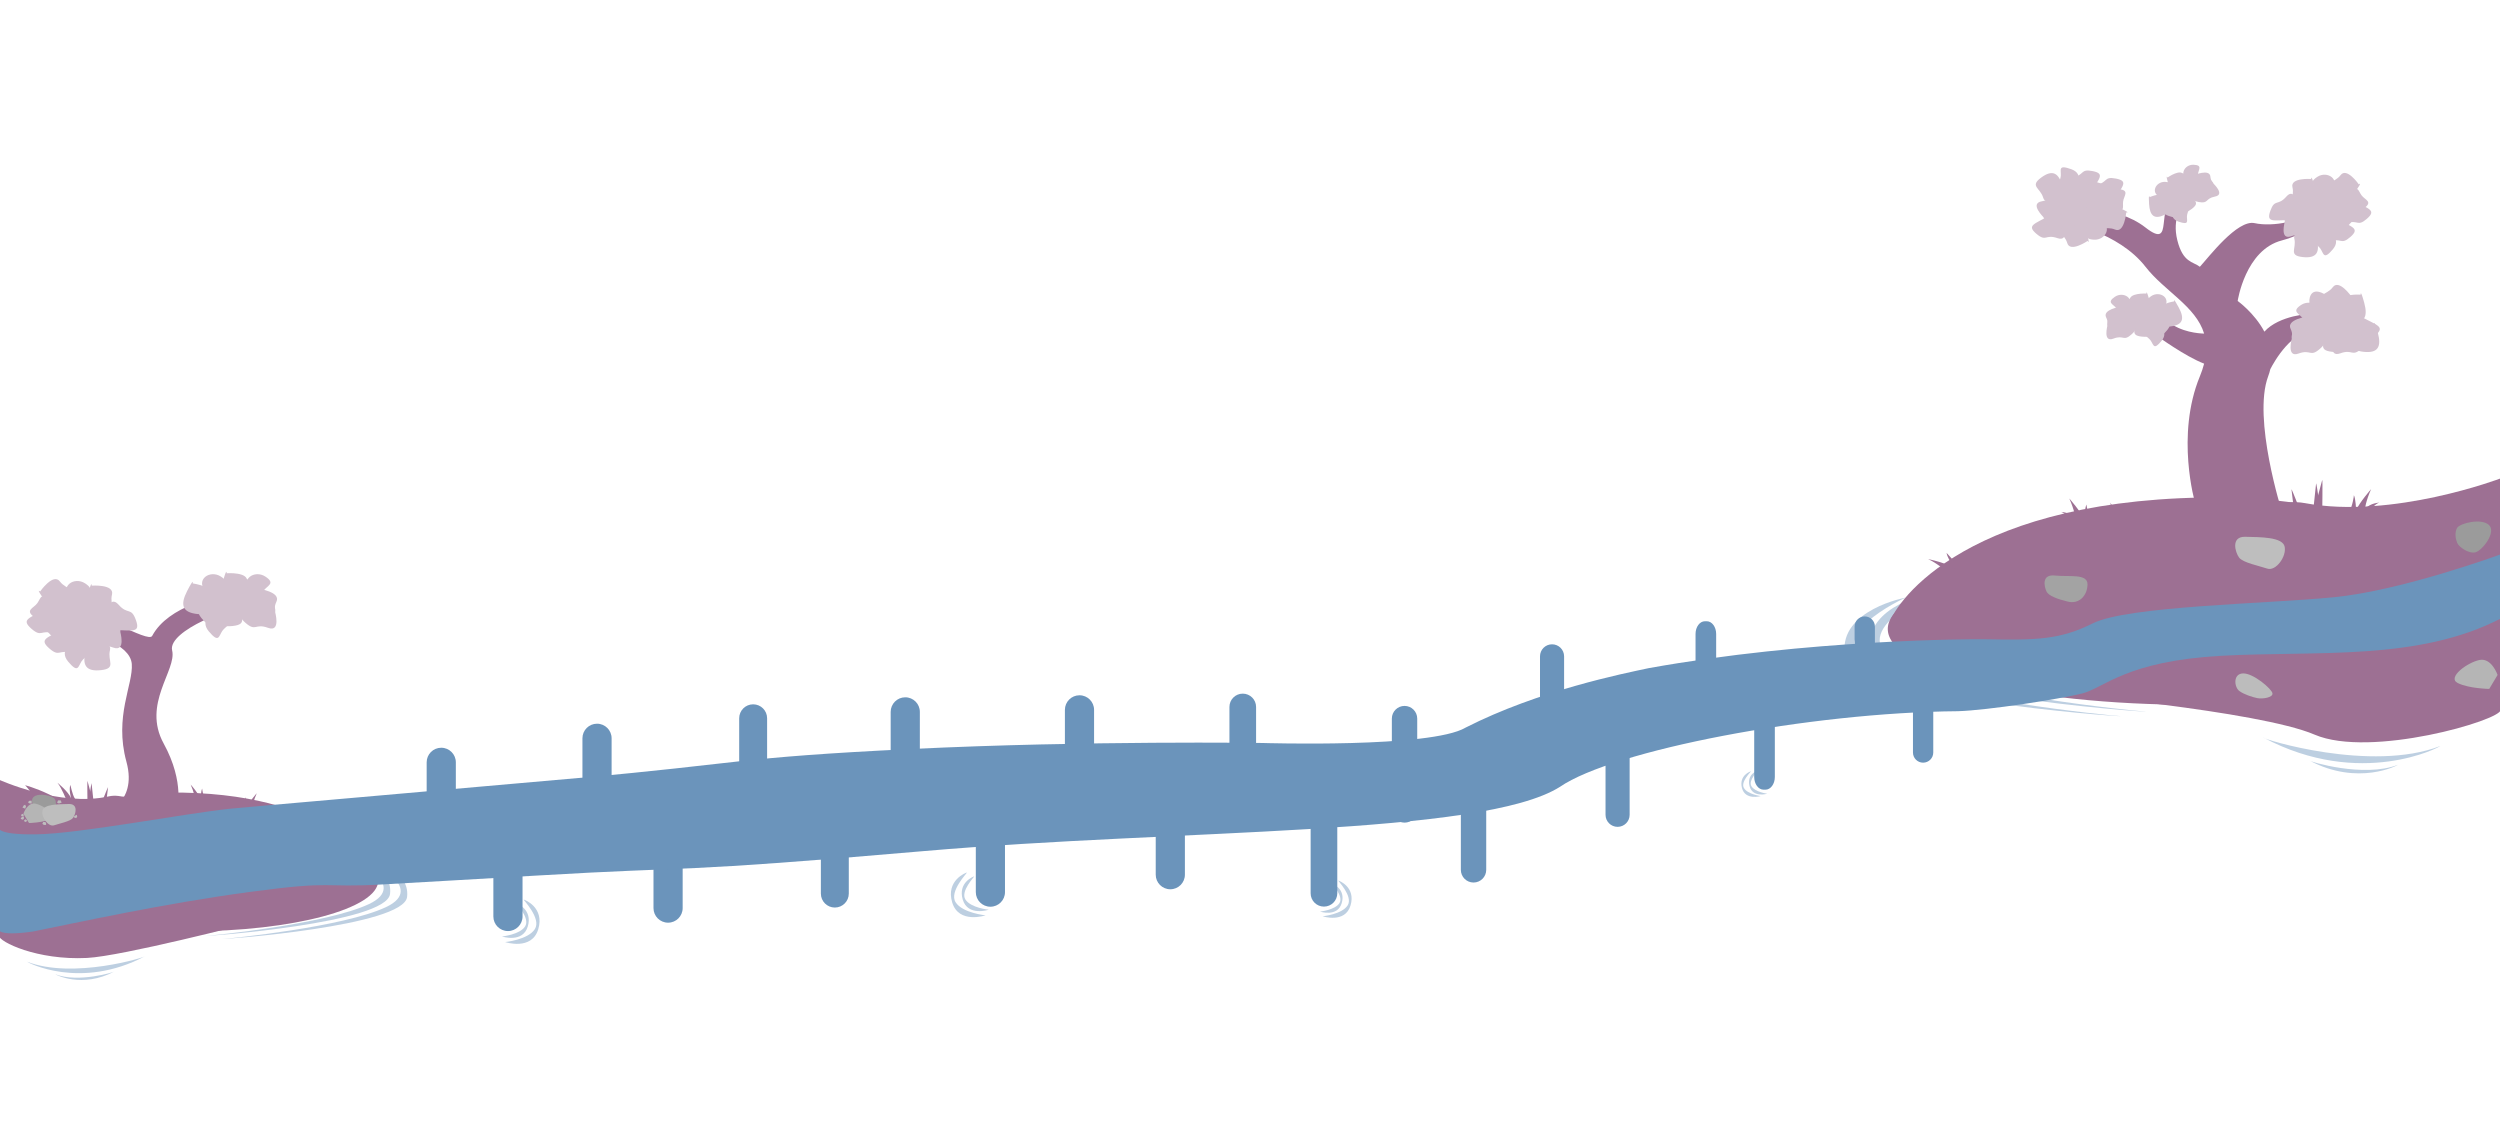 <?xml version="1.0" encoding="UTF-8"?>
<svg xmlns="http://www.w3.org/2000/svg" id="a" viewBox="0 0 2000 901">
  <path id="b" d="M1406.41,616.34c.37,0-8.05,7.86-5.29,12.58,2.76,4.73,12.66,6.07,12.66,6.07,0,0-11.67,3.44-14.14-6.08-2.47-9.52,6.39-12.58,6.76-12.58Z" fill="#bdcfe1"></path>
  <path id="c" d="M1065.72,707.01c-.45-.01,9.4,9.85,5.86,15.45-3.54,5.6-15.58,6.81-15.58,6.81,0,0,13.96,4.66,17.37-6.75,3.4-11.41-7.2-15.5-7.65-15.51Z" fill="#bdcfe1"></path>
  <path id="d" d="M413.15,722.72c-.53-.02,11.18,11.71,6.96,18.37-4.22,6.66-18.52,8.1-18.52,8.1,0,0,16.6,5.54,20.64-8.02,4.04-13.56-8.56-18.42-9.09-18.44Z" fill="#bdcfe1"></path>
  <path id="e" d="M279.28,685.23s49.66,22.17,15.85,38.06c-33.82,15.89-124.4,25.15-131.04,25.44.52.49,145.24-10.19,147.94-33.59,2.7-23.4-32.74-29.91-32.74-29.91Z" fill="#bdcfe1"></path>
  <path id="f" d="M292.92,687.65s49.66,22.17,15.85,38.06c-33.82,15.89-124.4,25.15-131.04,25.44.52.49,145.24-10.19,147.94-33.59s-32.74-29.91-32.74-29.91Z" fill="#bdcfe1"></path>
  <ellipse id="g" cx="150.84" cy="704.48" rx="151.74" ry="40.6" fill="#9d7093"></ellipse>
  <path id="h" d="M-.27,705.22c-5.62-2.93,24.77-73.52,146.93-71.12,122.16,2.4,153.86,59.71,155,67.53,1.14,7.82-296.31,6.52-301.93,3.59Z" fill="#9d7093"></path>
  <path id="i" d="M21.33,661c.85-7.41-.64-14.91-4.26-21.43-2.22-3.93-7.46-8.02-12.05-11.39-.24.11,32.81,11.11,38.44,29.18,5.63,18.07-15.18-21.16-23.39-29.18-.49-.16,34.11,8.87,45.44,29.18" fill="#9d7093"></path>
  <path id="j" d="M95.95,643.04c7.16-2.12,13.48-6.42,18.07-12.31,2.75-3.59,4.47-10.01,5.78-15.55-.2-.18,2.6,34.56-11.84,46.81-14.44,12.25,13.55-22.25,17.72-32.95-.05-.51,5.17,34.88-9.1,53.26" fill="#9d7093"></path>
  <g id="k">
    <path id="l" d="M141.44,648.35s6.9-21.79-10.52-53.57c-17.43-31.78,10.61-58.65,6.79-74.44-3.82-15.79,50.24-36.64,58.76-32.68,8.51,3.96,3.92-13.8-9.44-12.47-13.36,1.33-52.26,9.31-65.23,33.42-2.98,6.7-47.12-23.09-71.34-20.95-24.21,2.14-1.05,24.16,10.35,20.95s43.36,6.26,44.62,22.55c1.26,16.3-14.24,41.92-4.32,78.1,9.92,36.18-23.6,37.85,0,45.18,13.65,4.42,28.59,2.17,40.33-6.09Z" fill="#9d7093"></path>
    <path id="m" d="M177.19,477.63s18.38-1.36,16.21,7.22c-2.17,8.58,5.47,14.52-7.1,15.93-12.57,1.42-15.42-4.31-12.14-16.36,3.27-12.05,3.03-6.8,3.03-6.8Z" fill="#d2c1ce"></path>
    <path id="n" d="M193,470.74s18.38-1.36,16.21,7.22c-2.17,8.58,5.47,14.52-7.1,15.93-12.57,1.42-15.42-4.31-12.14-16.36,3.27-12.05,3.03-6.8,3.03-6.8Z" fill="#d2c1ce"></path>
    <path id="o" d="M154.12,466.72s18.25,2.5,14.35,10.43c-3.9,7.93,2.33,15.33-10.25,14.1-12.58-1.23-14.18-7.42-8.47-18.52,5.7-11.1,4.37-6.02,4.37-6.02Z" fill="#d2c1ce"></path>
    <path id="p" d="M206.77,470.98s18.25,2.5,14.35,10.43c-3.9,7.93,2.33,15.33-10.25,14.1-12.58-1.23-14.18-7.42-8.47-18.52,5.7-11.1,4.37-6.02,4.37-6.02Z" fill="#d2c1ce"></path>
    <path id="q" d="M184.34,461.69s18.38-1.36,16.21,7.22c-2.17,8.58,5.47,14.52-7.1,15.93-12.57,1.42-15.42-4.31-12.14-16.36,3.27-12.05,3.03-6.8,3.03-6.8Z" fill="#d2c1ce"></path>
    <path id="r" d="M181.3,458.61s18.38-1.36,16.21,7.22c-2.17,8.58,5.47,14.52-7.1,15.93-12.57,1.42-15.42-4.31-12.14-16.36,3.27-12.05,3.03-6.8,3.03-6.8Z" fill="#d2c1ce"></path>
    <path id="s" d="M205.12,467.94c-8.65-5.65-20.47,2.26-12.35,11.91,8.12,9.65,7.9,3.91,10.79-.38,2.89-4.29,10.2-5.88,1.56-11.53Z" fill="#d2c1ce"></path>
    <path id="t" d="M176.7,461.24c-8.65-5.65-20.47,2.26-12.35,11.91,8.12,9.65,7.9,3.91,10.79-.38,2.89-4.29,10.2-5.88,1.56-11.53Z" fill="#d2c1ce"></path>
    <path id="u" d="M212.27,461.24c-8.65-5.65-20.47,2.26-12.35,11.91,8.12,9.65,7.9,3.91,10.79-.38,2.89-4.29,10.2-5.88,1.56-11.53Z" fill="#d2c1ce"></path>
    <path id="v" d="M179.4,469.12c-8.65-5.65-20.47,2.26-12.35,11.91,8.12,9.65,7.9,3.91,10.79-.38,2.89-4.29,10.2-5.88,1.56-11.53Z" fill="#d2c1ce"></path>
    <path id="w" d="M173.51,482.56c-8.65-5.65-20.47,2.26-12.35,11.91,8.12,9.65,7.9,3.91,10.79-.38,2.89-4.29,10.2-5.88,1.56-11.53Z" fill="#d2c1ce"></path>
    <path id="x" d="M179.4,493.21c-8.65-5.65-20.47,2.26-12.35,11.91,8.12,9.65,7.9,3.91,10.79-.38,2.89-4.29,10.2-5.88,1.56-11.53Z" fill="#d2c1ce"></path>
    <path id="y" d="M220.14,489.55c.29.36.86-13.9-12.31-6.84-13.18,7.06-20.05,8.03-11.5,15.52,8.55,7.49,7.47.16,18.11,4.04,10.65,3.88,5.41-13.08,5.69-12.72Z" fill="#d2c1ce"></path>
    <path id="z" d="M65.34,524.18s-8.71-16.23,0-17.74c8.71-1.51,11.03-10.9,17.43,0,6.4,10.9,2.33,15.83-10,17.74-12.33,1.91-7.44,0-7.44,0Z" fill="#d2c1ce"></path>
    <path id="aa" d="M32.09,473.21s10.51-15.13,15.8-8.05c5.3,7.08,14.72,4.88,7.92,15.53-6.8,10.66-13.04,9.26-20.34-.85-7.3-10.12-3.38-6.63-3.38-6.63Z" fill="#d2c1ce"></path>
    <path id="ab" d="M73.37,468.52s18.38-1.36,16.21,7.22c-2.17,8.58,5.47,14.52-7.1,15.93-12.57,1.42-15.42-4.31-12.14-16.36,3.27-12.05,3.03-6.8,3.03-6.8Z" fill="#d2c1ce"></path>
    <path id="ac" d="M71.77,512.96s18.38-1.36,16.21,7.22c-2.17,8.58,5.47,14.52-7.1,15.93-12.57,1.42-15.42-4.31-12.14-16.36,3.27-12.05,3.03-6.8,3.03-6.8Z" fill="#d2c1ce"></path>
    <path id="ad" d="M61.94,493.58s18.38-1.36,16.21,7.22c-2.17,8.58,5.47,14.52-7.1,15.93-12.57,1.42-15.42-4.31-12.14-16.36,3.27-12.05,3.03-6.8,3.03-6.8Z" fill="#d2c1ce"></path>
    <path id="ae" d="M71.7,495.38c5.95-8.45-1.54-20.54-11.47-12.76-9.93,7.78-4.19,7.76,0,10.8,4.19,3.04,5.52,10.41,11.47,1.96Z" fill="#d2c1ce"></path>
    <path id="af" d="M47.85,499.44c5.95-8.45-1.54-20.54-11.47-12.76-9.93,7.78-4.19,7.76,0,10.8,4.19,3.04,5.52,10.41,11.47,1.96Z" fill="#d2c1ce"></path>
    <path id="ag" d="M50.6,493.62c-8.65-5.65-20.47,2.26-12.35,11.91,8.12,9.65,7.9,3.91,10.79-.38,2.89-4.29,10.2-5.88,1.56-11.53Z" fill="#d2c1ce"></path>
    <path id="ah" d="M68.09,466.69c-8.65-5.65-20.47,2.26-12.35,11.91,8.12,9.65,7.9,3.91,10.79-.38s10.2-5.88,1.56-11.53Z" fill="#d2c1ce"></path>
    <path id="ai" d="M66.88,517.4c-8.65-5.65-20.47,2.26-12.35,11.91,8.12,9.65,7.9,3.91,10.79-.38,2.89-4.29,10.2-5.88,1.56-11.53Z" fill="#d2c1ce"></path>
    <path id="aj" d="M27.86,494.05c8.45,5.95,20.54-1.54,12.76-11.47-7.78-9.93-7.76-4.19-10.8,0-3.04,4.19-10.41,5.52-1.96,11.47Z" fill="#d2c1ce"></path>
    <path id="ak" d="M63.24,510.05c.29.36.86-13.9-12.31-6.84-13.18,7.06-20.05,8.03-11.5,15.52,8.55,7.49,7.47.16,18.11,4.04,10.65,3.88,5.41-13.08,5.69-12.72Z" fill="#d2c1ce"></path>
    <path id="al" d="M48.92,494.28c.29.36.86-13.9-12.31-6.84-13.18,7.06-20.05,8.03-11.5,15.52,8.55,7.49,7.47.16,18.11,4.04,10.65,3.88,5.41-13.08,5.69-12.72Z" fill="#d2c1ce"></path>
    <path id="am" d="M69.74,494.28c.29.36.86-13.9-12.31-6.84-13.18,7.06-20.05,8.03-11.5,15.52,8.55,7.49,7.47.16,18.11,4.04s5.41-13.08,5.69-12.72Z" fill="#d2c1ce"></path>
    <path id="an" d="M67.61,477.68c.29.36.86-13.9-12.31-6.84-13.18,7.06-20.05,8.03-11.5,15.52s7.47.16,18.11,4.04c10.65,3.88,5.41-13.08,5.69-12.72Z" fill="#d2c1ce"></path>
    <path id="ao" d="M74.74,508.87c.29.36.86-13.9-12.31-6.84-13.18,7.06-20.05,8.03-11.5,15.52,8.55,7.49,7.47.16,18.11,4.04,10.65,3.88,5.41-13.08,5.69-12.72Z" fill="#d2c1ce"></path>
    <path id="ap" d="M66.12,484.38c.29.36.86-13.9-12.31-6.84-13.18,7.06-20.05,8.03-11.5,15.52,8.55,7.49,7.47.16,18.11,4.04,10.65,3.88,5.41-13.08,5.69-12.72Z" fill="#d2c1ce"></path>
    <path id="aq" d="M73.27,480.47c.29.36.86-13.9-12.31-6.84-13.18,7.06-20.05,8.03-11.5,15.52,8.55,7.49,7.47.16,18.11,4.04,10.65,3.88,5.41-13.08,5.69-12.72Z" fill="#d2c1ce"></path>
    <path id="ar" d="M84.74,494.28c.29.36.86-13.9-12.31-6.84-13.18,7.06-20.05,8.03-11.5,15.52s7.47.16,18.11,4.04c10.65,3.88,5.41-13.08,5.69-12.72Z" fill="#d2c1ce"></path>
    <path id="as" d="M96.24,505.33c.29.36.86-13.9-12.31-6.84-13.18,7.06-20.05,8.03-11.5,15.52,8.55,7.49,7.47.16,18.11,4.04,10.65,3.88,5.41-13.08,5.69-12.72Z" fill="#d2c1ce"></path>
    <path id="at" d="M83.66,492.06c-.08-.45-7.5,11.74,7.46,11.96,14.95.21,21.43,2.69,17.59-8-3.85-10.7-6.46-3.76-13.89-12.32-7.43-8.56-11.07,8.82-11.15,8.37Z" fill="#d2c1ce"></path>
  </g>
  <path id="au" d="M199.55,738.61s-101.98,26.35-129.94,27.75c-40.09,2-70.51-12.98-70.51-17.85,0-39.67.37-124.65.37-124.65,0,0,48.42,22.03,87.6,13.23,39.18-8.8,112.48,101.52,112.48,101.52Z" fill="#9d7093"></path>
  <path id="av" d="M116.31,764.83c.54.78-57.8,18.88-94.72,4.51-.07.37,42.48,23.22,94.72-4.51Z" fill="#bdcfe1"></path>
  <path id="aw" d="M91.62,777.14c.27.39-28.9,9.44-47.37,2.26-.03.18,21.24,11.61,47.37-2.26Z" fill="#bdcfe1"></path>
  <path id="ax" d="M268.36,675.8s7.3-6.34,12.61-8.75c.03.06-10.62,2-15.49,5.87-.19.18,4.91-4.89,5.62-9.19-.15,0-4.98,6.12-8.22,7.89-3.24,1.76,5.48,4.18,5.48,4.18Z" fill="#9d7093"></path>
  <path id="ay" d="M53.03,639.83s-3.47-9.02-7.04-13.64c-.06.04,8.44,6.74,10.93,12.45.08.25-2.04-6.62-.65-10.75.14.07,1.53,7.74,3.56,10.82,2.03,3.08-6.8,1.12-6.8,1.12Z" fill="#9d7093"></path>
  <path id="az" d="M202.71,651.62c-.44-1.32,2.85-8.36,7.05-9.82.05.07-4.65.05-7.62,3.4-.12.1.43-4.3,3.25-10.6-.04.02-6.19,7.07-8,11.21-.03.08-.22-6.2-1.23-7.98.11.08-.7,6-2.55,8.91-.08.11,9.54,6.21,9.1,4.89Z" fill="#9d7093"></path>
  <path id="ba" d="M155.2,644.66c.44-1.32-2.85-8.36-7.05-9.82-.05.07,4.65.05,7.62,3.4.12.1-.43-4.3-3.25-10.6.04.02,6.19,7.07,8,11.21.03.08.22-6.2,1.23-7.98-.11.08.7,6,2.55,8.91.08.11-9.54,6.21-9.1,4.89Z" fill="#9d7093"></path>
  <path id="bb" d="M73.73,638.62s-2.77-10.12-3.76-13.97c-.26.09,0,16.92,0,16.92l3.76-2.95Z" fill="#9d7093"></path>
  <path id="bc" d="M84.72,644.03s1.22-10.42,1.74-14.36c-.27-.02-6.34,15.68-6.34,15.68l4.59-1.32Z" fill="#9d7093"></path>
  <path id="bd" d="M74.78,640.89s-1.16-10.43-1.53-14.39c-.27.05-2.65,16.71-2.65,16.71l4.18-2.32Z" fill="#9d7093"></path>
  <path id="be" d="M183.62,636.84s-1.16,1.91-.97,6.69c.19,4.78-4.44,2.28-4.44,2.28,0,0,2.62-5.9,5.41-8.97Z" fill="#9d7093"></path>
  <path id="bf" d="M226.53,688.01c3.58-1.47,7.35-13.16,1.81-17.14-5.54-3.98-18.99,3.82-20.28,7.46-1.29,3.65,4.27,8.84,7.13,9.68,2.86.83,7.77,1.46,11.34,0Z" fill="#bcbcbc"></path>
  <path id="bg" d="M43.89,639.27c-1.42-2.57-13.07-5.46-17.12-1.58-4.05,3.88,3.59,13.59,7.21,14.57,3.63.98,8.89-2.89,9.76-4.91.87-2.02,1.56-5.51.14-8.08Z" fill="#9b9b9b"></path>
  <path id="bh" d="M217.56,684.46c1.12-2.27,3.04-9.42-4.5-8.59-7.53.83-17.61-1.25-17.42,4.86s4.6,10.56,10.49,9.12c5.89-1.44,10.32-3.12,11.44-5.39Z" fill="#a3a3a3"></path>
  <path id="bi" d="M23.19,658.41l-4.47-7.47s3.15-9.27,9.59-8.03c6.43,1.24,17.59,9.35,11.79,12.33-5.8,2.98-16.9,3.18-16.9,3.18Z" fill="#b5b5b5"></path>
  <path id="bj" d="M58.38,654.36c2.07-2.73,4.65-11.38-3.33-11.16s-20.01.02-21.06,5.36c-1.05,5.34,4.81,13.19,9.29,11.68,4.48-1.51,13.03-3.16,15.1-5.89Z" fill="#bebebe"></path>
  <path id="bk" d="M36.24,657.58h-1.67l-.7,1.49,1.15.85h1.86v-1.38l-.64-.96Z" fill="#bebebe"></path>
  <path id="bl" d="M21.59,656.18l-1.4-.75-.98,1.04.73,1.11,1.22-.27.43-1.13Z" fill="#bebebe"></path>
  <path id="bm" d="M19.15,651.8l-1.4-.75-.98,1.04.73,1.11,1.22-.27.43-1.13Z" fill="#bebebe"></path>
  <path id="bn" d="M17.73,653.61h0l-1.05.71v.85l1.72.62.85-1.24-.38-1.51" fill="#bebebe"></path>
  <path id="bo" d="M60.26,652.38h0l-1.05.71v.85l1.72.62.85-1.24-.38-1.51" fill="#bebebe"></path>
  <path id="bp" d="M20.81,645.11l-.66-1.32-1.13.49-1.06,1.74,2.19.94.66-1.85Z" fill="#bebebe"></path>
  <path id="bq" d="M23.34,640.66l-.94,1.14.91.84,2.02.26-.03-2.39-1.96.15Z" fill="#bebebe"></path>
  <path id="br" d="M48.64,640.34h-2.21l-.75,1.85,1.41.6,2.19-.6" fill="#bebebe"></path>
  <path id="bs" d="M1545.04,474.41s-74.2,33.13-23.68,56.88c50.52,23.75,185.87,37.59,195.81,38.01-.77.73-217.02-15.23-221.04-50.19s48.91-44.69,48.91-44.69Z" fill="#bdcfe1"></path>
  <path id="bt" d="M1524.66,478.03s-74.2,33.13-23.68,56.88c50.52,23.75,185.87,37.59,195.81,38.01-.77.73-217.02-15.23-221.04-50.19-4.03-34.96,48.91-44.69,48.91-44.69Z" fill="#bdcfe1"></path>
  <ellipse id="bu" cx="1755.35" cy="503.18" rx="245.13" ry="60.67" fill="#9d7093"></ellipse>
  <path id="bv" d="M1999.46,504.7c9.08-4.4-40.04-110.28-237.5-106.68-197.46,3.6-248.7,89.56-250.54,101.3-1.84,11.73,478.97,9.79,488.04,5.39Z" fill="#9d7093"></path>
  <path id="bw" d="M1969.47,466.86c-1.09-11.08.83-22.28,5.48-32.03,2.86-5.88,9.6-11.99,15.49-17.02.31.17-42.17,16.59-49.41,43.59-7.24,27,19.51-31.62,30.07-43.59.63-.23-43.84,13.25-58.41,43.6" fill="#9d7093"></path>
  <path id="bx" d="M1818.95,411.37c-10.7-3.17-20.14-9.6-27.01-18.39-4.11-5.36-6.68-14.96-8.63-23.24.29-.27-3.89,51.64,17.69,69.95,21.58,18.31-20.25-33.25-26.48-49.24.07-.76-7.72,52.11,13.6,79.58" fill="#9d7093"></path>
  <path id="by" d="M1642.66,554.17s164.43,14.41,209,33.53c44.57,19.12,149.14-11.56,148.82-19.7-.27-6.74,0-185.29,0-185.29,0,0-86.6,32.91-156.66,19.77-70.06-13.15-201.16,151.69-201.16,151.69Z" fill="#9d7093"></path>
  <path id="bz" d="M1810.69,590.06c-.8,1.17,86.36,28.21,141.53,6.74.1.55-63.48,34.69-141.53-6.74Z" fill="#bdcfe1"></path>
  <path id="ca" d="M1847.58,608.46c-.41.58,43.19,14.11,70.78,3.37.05.27-31.75,17.35-70.78-3.37Z" fill="#bdcfe1"></path>
  <path id="cb" d="M1561.35,460.33s-10.91-9.48-18.85-13.07c-.05.09,15.87,2.98,23.15,8.78.28.27-7.34-7.31-8.39-13.74.23,0,7.44,9.15,12.28,11.78s-8.19,6.25-8.19,6.25Z" fill="#9d7093"></path>
  <path id="cc" d="M1988.82,410.53s5.19-13.48,10.51-20.38c.08.06-12.61,10.07-16.33,18.61-.12.37,3.05-9.89.97-16.07-.2.11-2.28,11.57-5.32,16.16-3.04,4.59,10.16,1.67,10.16,1.67Z" fill="#9d7093"></path>
  <path id="cd" d="M1659.45,424.2c.66-1.97-4.26-12.48-10.54-14.67-.08.1,6.94.07,11.39,5.08.18.15-.64-6.42-4.86-15.83.06.03,9.25,10.56,11.96,16.75.05.12.33-9.27,1.83-11.92-.16.12,1.05,8.97,3.81,13.31.13.16-14.25,9.27-13.6,7.3Z" fill="#9d7093"></path>
  <path id="ce" d="M1892.88,416.75c-.66-1.97,4.26-12.48,10.53-14.67.08.1-6.94.07-11.39,5.08-.18.15.64-6.42,4.86-15.83-.06.03-9.25,10.56-11.96,16.75-.05.12-.33-9.27-1.83-11.92.16.12-1.05,8.97-3.81,13.31-.13.16,14.25,9.27,13.6,7.3Z" fill="#9d7093"></path>
  <path id="cf" d="M1852.18,404.77s4.14-15.11,5.62-20.87c.39.13,0,25.27,0,25.27l-5.62-4.4Z" fill="#9d7093"></path>
  <path id="cg" d="M1835.76,412.84s-1.82-15.57-2.6-21.46c.41-.02,9.47,23.43,9.47,23.43l-6.87-1.98Z" fill="#9d7093"></path>
  <path id="ch" d="M1850.6,408.16s1.73-15.58,2.29-21.49c.4.07,3.95,24.96,3.95,24.96l-6.24-3.47Z" fill="#9d7093"></path>
  <path id="ci" d="M1687.98,402.12s1.74,2.86,1.46,10,6.64,3.41,6.64,3.41c0,0-3.91-8.82-8.09-13.4Z" fill="#9d7093"></path>
  <path id="cj" d="M1791.52,552.83c-4.11-2.92-5.37-13.82,2.89-14.1,8.27-.28,23.03,12.46,23.56,15.91.54,3.45-8.12,4.67-12.01,3.88-3.89-.79-10.33-2.76-14.45-5.69Z" fill="#bcbcbc"></path>
  <path id="ck" d="M1965.64,422.41c2.13-3.85,19.53-8.16,25.57-2.36,6.04,5.8-5.36,20.31-10.78,21.77-5.42,1.46-13.29-4.31-14.59-7.34s-2.33-8.23-.21-12.07Z" fill="#9b9b9b"></path>
  <path id="cl" d="M1637.26,473.27c-1.68-3.39-4.54-14.08,6.72-12.84,11.25,1.24,26.31-1.86,26.03,7.26-.27,9.13-6.87,15.77-15.67,13.62-8.79-2.14-15.41-4.66-17.09-8.05Z" fill="#a3a3a3"></path>
  <path id="cm" d="M1991.38,551.13l6.68-11.17s-4.71-13.85-14.32-12c-9.61,1.85-26.29,13.97-17.62,18.42,8.67,4.46,25.26,4.75,25.26,4.75Z" fill="#b5b5b5"></path>
  <path id="cn" d="M1791.31,446.1c-3.09-4.08-6.95-17,4.97-16.67,11.92.33,29.9.03,31.47,8.01,1.57,7.98-7.18,19.7-13.88,17.45-6.7-2.25-19.47-4.72-22.56-8.79Z" fill="#bebebe"></path>
  <path id="co" d="M1866.22,514.27c-7.72-1.82-13.44-7.82-5.08-14.85,8.37-7.03,23.68-2.23,25.86,5.62,2.17,7.85-13.06,11.05-20.78,9.23Z" fill="#9a9a9a"></path>
  <g id="cp">
    <path id="cq" d="M1756.03,402.12s-15.66-53.72,3.87-101.07c1.37-3.29,2.51-6.67,3.4-10.13-15.24-5.83-37.42-22.04-37.42-22.04,0,0-3.75-21.81,8.57-11.65,10.35,8.55,24.58,9.54,28.85,9.64-6.67-21.92-31.71-33.93-46.88-53.43-21.54-27.71-64.17-36.4-67.95-34.9-3.78,1.5,6.2-11.25,6.2-11.25,0,0,37.4-4.31,61.75,14.75,24.35,19.06,5.95-19.69,25.47-22.23,19.52-2.54,4.05,4.28,4.05,4.28,0,0-8.57,10.31-4.05,28.22,4.52,17.9,12.4,16.83,18,21.12,7.19-7.8,30.03-38.02,43.87-34.9,13.84,3.12,40.84-1.34,41.48-11.25.64-9.9,6.79,0,6.79,0,0,0,3.06,17.51-26.38,25.02-29.45,7.51-35.51,48.49-35.51,48.49,0,0,13.43,9.56,21.37,24.54,11.87-13.25,37.03-14.37,37.03-14.37,0,0,25.64,16.48,4.43,14-18.93-2.21-33.77,24.63-36.73,30.41-.43,1.92-.99,3.8-1.69,5.64-12.7,33.81,11.1,108.62,11.1,108.62l-69.62-7.55Z" fill="#9d7093"></path>
    <g id="cr">
      <path id="cs" d="M1887.08,147.53s-9.71-13.98-14.6-7.44c-4.89,6.54-13.6,4.51-7.31,14.35,6.29,9.84,12.05,8.56,18.8-.79,6.74-9.35,3.12-6.12,3.12-6.12Z" fill="#d2c1ce"></path>
      <path id="ct" d="M1848.95,143.19s-16.98-1.26-14.98,6.67c2.01,7.92-5.06,13.41,6.55,14.72,11.61,1.31,14.24-3.98,11.22-15.11-3.02-11.13-2.8-6.28-2.8-6.28Z" fill="#d2c1ce"></path>
      <path id="cu" d="M1850.43,184.25s-16.98-1.26-14.98,6.67c2.01,7.92-5.06,13.41,6.55,14.72,11.61,1.31,14.24-3.98,11.22-15.11-3.02-11.13-2.8-6.28-2.8-6.28Z" fill="#d2c1ce"></path>
      <path id="cv" d="M1869.98,166.38c7.99-5.22,18.91,2.08,11.41,11-7.5,8.92-7.3,3.62-9.97-.35-2.67-3.96-9.43-5.43-1.44-10.65Z" fill="#d2c1ce"></path>
      <path id="cw" d="M1853.83,141.5c7.99-5.22,18.91,2.08,11.41,11-7.5,8.92-7.3,3.62-9.97-.35-2.67-3.96-9.43-5.43-1.44-10.65Z" fill="#d2c1ce"></path>
      <path id="cx" d="M1854.94,188.36c7.99-5.22,18.91,2.08,11.41,11-7.5,8.92-7.3,3.62-9.97-.35-2.67-3.96-9.43-5.43-1.44-10.65Z" fill="#d2c1ce"></path>
      <path id="cy" d="M1890.99,166.78c-7.81,5.5-18.98-1.42-11.79-10.6,7.19-9.18,7.17-3.87,9.98,0,2.81,3.87,9.61,5.1,1.81,10.6Z" fill="#d2c1ce"></path>
      <path id="cz" d="M1858.31,181.56c-.27.33-.8-12.84,11.37-6.32,12.17,6.52,18.52,7.42,10.62,14.34-7.9,6.92-6.9.15-16.73,3.73-9.83,3.58-5-12.08-5.26-11.75Z" fill="#d2c1ce"></path>
      <path id="da" d="M1871.53,167c-.27.33-.8-12.84,11.37-6.32,12.17,6.52,18.52,7.42,10.62,14.34-7.9,6.92-6.9.15-16.73,3.73-9.83,3.58-5-12.08-5.26-11.75Z" fill="#d2c1ce"></path>
      <path id="db" d="M1852.3,167c-.27.33-.8-12.84,11.37-6.32,12.17,6.52,18.52,7.42,10.62,14.34-7.9,6.92-6.9.15-16.73,3.73-9.83,3.58-5-12.08-5.26-11.75Z" fill="#d2c1ce"></path>
      <path id="dc" d="M1854.26,151.65c-.27.33-.8-12.84,11.37-6.32,12.17,6.52,18.52,7.42,10.62,14.34-7.9,6.92-6.9.15-16.73,3.73-9.83,3.58-5-12.08-5.26-11.75Z" fill="#d2c1ce"></path>
      <path id="dd" d="M1847.68,180.47c-.27.33-.8-12.84,11.37-6.32,12.17,6.52,18.52,7.42,10.62,14.34-7.9,6.92-6.9.15-16.73,3.73-9.83,3.58-5-12.08-5.26-11.75Z" fill="#d2c1ce"></path>
      <path id="de" d="M1855.64,157.85c-.27.33-.8-12.84,11.37-6.32,12.17,6.52,18.52,7.42,10.62,14.34-7.9,6.92-6.9.15-16.73,3.73s-5-12.08-5.26-11.75Z" fill="#d2c1ce"></path>
      <path id="df" d="M1849.03,154.24c-.27.33-.8-12.84,11.37-6.32,12.17,6.52,18.52,7.42,10.62,14.34-7.9,6.92-6.9.15-16.73,3.73-9.83,3.58-5-12.08-5.26-11.75Z" fill="#d2c1ce"></path>
      <path id="dg" d="M1838.44,166.99c-.27.33-.8-12.84,11.37-6.32,12.17,6.52,18.52,7.42,10.62,14.34-7.9,6.92-6.9.15-16.73,3.73s-5-12.08-5.26-11.75Z" fill="#d2c1ce"></path>
      <path id="dh" d="M1827.82,177.2c-.27.33-.8-12.84,11.37-6.32,12.17,6.52,18.52,7.42,10.62,14.34-7.9,6.92-6.9.15-16.73,3.73s-5-12.08-5.26-11.75Z" fill="#d2c1ce"></path>
      <path id="di" d="M1839.43,164.94c.07-.42,6.93,10.85-6.89,11.05-13.82.2-19.81,2.49-16.25-7.39s5.97-3.48,12.83-11.38,10.23,8.15,10.3,7.73Z" fill="#d2c1ce"></path>
    </g>
    <g id="dj">
      <path id="dk" d="M1700.98,169.91s-1.42,16.96-8.93,13.74c-7.51-3.22-14.03,2.89-13.51-8.77.52-11.67,6.16-13.44,16.67-8.71,10.51,4.72,5.76,3.74,5.76,3.74Z" fill="#d2c1ce"></path>
      <path id="dl" d="M1670.11,192.73s-14.08,9.58-16.31,1.71c-2.23-7.86-11.08-9.09-1.68-16.03,9.4-6.94,14.33-3.67,17.27,7.48,2.95,11.15.72,6.83.72,6.83Z" fill="#d2c1ce"></path>
      <path id="dm" d="M1650.86,156.44s-14.08,9.58-16.31,1.71c-2.23-7.86-11.08-9.09-1.68-16.03,9.4-6.94,14.33-3.67,17.27,7.48,2.95,11.15.72,6.83.72,6.83Z" fill="#d2c1ce"></path>
      <path id="dn" d="M1676.74,162.13c9.53.53,15.34-11.26,4.38-15.23-10.96-3.97-8.13.52-8.46,5.29-.33,4.77-5.45,9.42,4.08,9.94Z" fill="#d2c1ce"></path>
      <path id="do" d="M1675.19,191.76c9.53.53,15.34-11.26,4.38-15.23-10.96-3.97-8.13.52-8.46,5.29s-5.45,9.42,4.08,9.94Z" fill="#d2c1ce"></path>
      <path id="dp" d="M1652.72,150.62c9.53.53,15.34-11.26,4.38-15.23-10.96-3.97-8.13.52-8.46,5.29s-5.45,9.42,4.08,9.94Z" fill="#d2c1ce"></path>
      <path id="dq" d="M1694.73,151.28c-9.51-.86-15.73,10.72-4.91,15.07,10.82,4.35,8.14-.23,8.64-4.99s5.78-9.22-3.73-10.08Z" fill="#d2c1ce"></path>
      <path id="dr" d="M1659.04,154.82c-.4-.15,5.73,11.52,13.01-.22,7.28-11.74,12.33-15.69,2.03-17.73-10.3-2.04-6.05,3.32-16.36,5.13s1.72,12.96,1.32,12.81Z" fill="#d2c1ce"></path>
      <path id="ds" d="M1677.77,160.82c-.4-.15,5.73,11.52,13.01-.22,7.28-11.74,12.33-15.69,2.03-17.73-10.3-2.04-6.05,3.32-16.36,5.13-10.31,1.81,1.72,12.96,1.32,12.81Z" fill="#d2c1ce"></path>
      <path id="dt" d="M1661.12,170.44c-.4-.15,5.73,11.52,13.01-.22,7.28-11.74,12.33-15.69,2.03-17.73-10.3-2.04-6.05,3.32-16.36,5.13s1.72,12.96,1.32,12.81Z" fill="#d2c1ce"></path>
      <path id="du" d="M1670.49,182.75c-.4-.15,5.73,11.52,13.01-.22,7.28-11.74,12.33-15.69,2.03-17.73-10.3-2.04-6.05,3.32-16.36,5.13-10.31,1.81,1.72,12.96,1.32,12.81Z" fill="#d2c1ce"></path>
      <path id="dv" d="M1650.38,161.08c-.4-.15,5.73,11.52,13.01-.22,7.28-11.74,12.33-15.69,2.03-17.73-10.3-2.04-6.05,3.32-16.36,5.13-10.31,1.81,1.72,12.96,1.32,12.81Z" fill="#d2c1ce"></path>
      <path id="dw" d="M1668.59,176.69c-.4-.15,5.73,11.52,13.01-.22,7.28-11.74,12.33-15.69,2.03-17.73-10.3-2.04-6.05,3.32-16.36,5.13-10.31,1.81,1.72,12.96,1.32,12.81Z" fill="#d2c1ce"></path>
      <path id="dx" d="M1664.67,183.12c-.4-.15,5.73,11.52,13.01-.22,7.28-11.74,12.33-15.69,2.03-17.73-10.3-2.04-6.05,3.32-16.36,5.13-10.31,1.81,1.72,12.96,1.32,12.81Z" fill="#d2c1ce"></path>
      <path id="dy" d="M1649.11,177.37c-.4-.15,5.73,11.52,13.01-.22,7.28-11.74,12.33-15.69,2.03-17.73-10.3-2.04-6.05,3.32-16.36,5.13-10.31,1.81,1.72,12.96,1.32,12.81Z" fill="#d2c1ce"></path>
      <path id="dz" d="M1634.81,173.84c-.4-.15,5.73,11.52,13.01-.22,7.28-11.74,12.33-15.69,2.03-17.73-10.3-2.04-6.05,3.32-16.36,5.13-10.31,1.81,1.72,12.96,1.32,12.81Z" fill="#d2c1ce"></path>
      <path id="ea" d="M1651,178.65c.27.33.57-12.86-11.49-6.12-12.06,6.74-18.4,7.74-10.37,14.53,8.02,6.78,6.9.03,16.81,3.44s4.79-12.17,5.06-11.84Z" fill="#d2c1ce"></path>
    </g>
    <g id="eb">
      <path id="ec" d="M1738.72,155.79s11.25-7.94,13.16-1.62c1.91,6.33,9.09,7.19,1.59,12.93-7.5,5.74-11.53,3.17-14.07-5.8-2.54-8.97-.68-5.52-.68-5.52Z" fill="#d2c1ce"></path>
      <path id="ed" d="M1746.2,145.3s11.25-7.94,13.16-1.62c1.91,6.33,9.09,7.19,1.59,12.93-7.5,5.74-11.53,3.17-14.07-5.8-2.54-8.97-.68-5.52-.68-5.52Z" fill="#d2c1ce"></path>
      <path id="ee" d="M1719.75,157.68s12.65-5.42,13.2,1.16c.55,6.58,7.39,8.92-1.14,12.98-8.53,4.06-11.93.7-12.55-8.6-.62-9.3.49-5.53.49-5.53Z" fill="#d2c1ce"></path>
      <path id="ef" d="M1755.11,140.15s12.65-5.42,13.2,1.16c.55,6.58,7.39,8.92-1.14,12.98-8.53,4.06-11.93.7-12.55-8.6-.62-9.3.49-5.53.49-5.53Z" fill="#d2c1ce"></path>
      <path id="eg" d="M1737.17,142.83s11.25-7.94,13.16-1.62,9.09,7.19,1.59,12.93c-7.5,5.74-11.53,3.17-14.07-5.8-2.54-8.97-.68-5.52-.68-5.52Z" fill="#d2c1ce"></path>
      <path id="eh" d="M1734.03,142.03s11.25-7.94,13.16-1.62c1.91,6.33,9.09,7.19,1.59,12.93-7.5,5.74-11.53,3.17-14.07-5.8-2.54-8.97-.68-5.52-.68-5.52Z" fill="#d2c1ce"></path>
      <path id="ei" d="M1752.88,138.84c-7.71-.29-12.24,9.32-3.33,12.38,8.91,3.06,6.56-.53,6.76-4.39.2-3.86,4.27-7.69-3.44-7.98Z" fill="#d2c1ce"></path>
      <path id="ej" d="M1732.1,145.48c-7.71-.29-12.24,9.32-3.33,12.38,8.91,3.06,6.56-.53,6.76-4.39.2-3.86,4.27-7.69-3.44-7.98Z" fill="#d2c1ce"></path>
      <path id="ek" d="M1754.88,131.79c-7.71-.29-12.24,9.32-3.33,12.38,8.91,3.06,6.56-.53,6.76-4.39s4.27-7.69-3.44-7.98Z" fill="#d2c1ce"></path>
      <path id="el" d="M1736.86,149.49c-7.71-.29-12.24,9.32-3.33,12.38,8.91,3.06,6.56-.53,6.76-4.39s4.27-7.69-3.44-7.98Z" fill="#d2c1ce"></path>
      <path id="em" d="M1738.26,160.36c-7.71-.29-12.24,9.32-3.33,12.38,8.91,3.06,6.56-.53,6.76-4.39.2-3.86,4.27-7.69-3.44-7.98Z" fill="#d2c1ce"></path>
      <path id="en" d="M1746.13,164.92c-7.71-.29-12.24,9.32-3.33,12.38,8.91,3.06,6.56-.53,6.76-4.39s4.27-7.69-3.44-7.98Z" fill="#d2c1ce"></path>
      <path id="eo" d="M1770.81,146.89c.32.12-4.79-9.23-10.51.36-5.72,9.59-9.75,12.86-1.39,14.36,8.36,1.5,4.85-2.77,13.16-4.38,8.31-1.61-1.57-10.46-1.25-10.34Z" fill="#d2c1ce"></path>
    </g>
    <g id="ep">
      <path id="eq" d="M1720.7,250.31s-14.99-.85-13.11,6.11c1.88,6.96-4.26,11.9,6,12.89,10.26.99,12.5-3.73,9.67-13.5-2.83-9.77-2.56-5.5-2.56-5.5Z" fill="#d2c1ce"></path>
      <path id="er" d="M1707.72,244.92s-14.99-.85-13.11,6.11c1.88,6.96-4.26,11.9,6,12.89,10.26.99,12.5-3.73,9.67-13.5-2.83-9.77-2.56-5.5-2.56-5.5Z" fill="#d2c1ce"></path>
      <path id="es" d="M1739.33,241.1s-14.84,2.29-11.55,8.7c3.29,6.41-1.69,12.52,8.55,11.35,10.24-1.17,11.44-6.25,6.64-15.21-4.8-8.96-3.65-4.84-3.65-4.84Z" fill="#d2c1ce"></path>
      <path id="et" d="M1696.49,245.3s-14.84,2.29-11.55,8.7c3.29,6.41-1.69,12.52,8.55,11.35s11.44-6.25,6.64-15.21c-4.8-8.96-3.65-4.84-3.65-4.84Z" fill="#d2c1ce"></path>
      <path id="eu" d="M1714.65,237.42s-14.99-.85-13.11,6.11c1.88,6.96-4.26,11.9,6,12.89,10.26.99,12.5-3.73,9.67-13.5-2.83-9.77-2.56-5.5-2.56-5.5Z" fill="#d2c1ce"></path>
      <path id="ev" d="M1717.09,234.86s-14.99-.85-13.11,6.11c1.88,6.96-4.26,11.9,6,12.89,10.26.99,12.5-3.73,9.67-13.5-2.83-9.77-2.56-5.5-2.56-5.5Z" fill="#d2c1ce"></path>
      <path id="ew" d="M1697.8,242.81c6.97-4.72,16.71,1.55,10.22,9.53-6.48,7.98-6.38,3.3-8.8-.16-2.42-3.46-8.4-4.65-1.43-9.37Z" fill="#d2c1ce"></path>
      <path id="ex" d="M1720.86,236.95c6.97-4.72,16.71,1.55,10.22,9.53-6.48,7.98-6.38,3.3-8.8-.16s-8.4-4.65-1.43-9.37Z" fill="#d2c1ce"></path>
      <path id="ey" d="M1691.88,237.45c6.97-4.72,16.71,1.55,10.22,9.53-6.48,7.98-6.38,3.3-8.8-.16s-8.4-4.65-1.43-9.37Z" fill="#d2c1ce"></path>
      <path id="ez" d="M1718.78,243.41c6.97-4.72,16.71,1.55,10.22,9.53-6.48,7.98-6.38,3.3-8.8-.16s-8.4-4.65-1.43-9.37Z" fill="#d2c1ce"></path>
      <path id="fa" d="M1723.76,254.28c6.97-4.72,16.71,1.55,10.22,9.53-6.48,7.98-6.38,3.3-8.8-.16s-8.4-4.65-1.43-9.37Z" fill="#d2c1ce"></path>
      <path id="fb" d="M1719.11,263.04c6.97-4.72,16.71,1.55,10.22,9.53-6.48,7.98-6.38,3.3-8.8-.16-2.42-3.46-8.4-4.65-1.43-9.37Z" fill="#d2c1ce"></path>
      <path id="fc" d="M1685.86,260.62c-.23.3-.9-11.31,9.94-5.74,10.83,5.57,16.45,6.26,9.58,12.49-6.86,6.22-6.09.24-14.7,3.54-8.62,3.31-4.59-10.58-4.82-10.29Z" fill="#d2c1ce"></path>
    </g>
    <g id="fd">
      <path id="fe" d="M1874.13,259.48s-17.42-1.29-15.36,6.84c2.05,8.13-5.18,13.76,6.73,15.11,11.91,1.35,14.61-4.09,11.51-15.5-3.1-11.41-2.87-6.44-2.87-6.44Z" fill="#d2c1ce"></path>
      <path id="ff" d="M1859.14,252.96s-17.42-1.29-15.36,6.84c2.05,8.13-5.18,13.76,6.73,15.11,11.91,1.35,14.61-4.09,11.51-15.5-3.1-11.41-2.87-6.44-2.87-6.44Z" fill="#d2c1ce"></path>
      <path id="fg" d="M1846.08,253.18s-17.3,2.36-13.6,9.88-2.21,14.53,9.72,13.37,13.43-7.04,8.03-17.55c-5.41-10.52-4.14-5.7-4.14-5.7Z" fill="#d2c1ce"></path>
      <path id="fh" d="M1867.34,244.38s-17.42-1.29-15.36,6.84c2.05,8.13-5.18,13.76,6.73,15.11,11.91,1.35,14.61-4.09,11.51-15.5-3.1-11.41-2.87-6.44-2.87-6.44Z" fill="#d2c1ce"></path>
      <path id="fi" d="M1870.23,241.45s-17.42-1.29-15.36,6.84c2.05,8.13-5.18,13.76,6.73,15.11,11.91,1.35,14.61-4.09,11.51-15.5-3.1-11.41-2.87-6.44-2.87-6.44Z" fill="#d2c1ce"></path>
      <path id="fj" d="M1847.65,250.31c8.19-5.35,19.4,2.14,11.7,11.28-7.7,9.15-7.48,3.71-10.22-.36-2.74-4.07-9.67-5.57-1.48-10.92Z" fill="#d2c1ce"></path>
      <path id="fk" d="M1840.88,243.96c8.19-5.35,19.4,2.14,11.7,11.28-7.7,9.15-7.48,3.71-10.22-.36s-9.67-5.57-1.48-10.92Z" fill="#d2c1ce"></path>
      <path id="fl" d="M1833.42,270.78c-.27.34-.82-13.17,11.67-6.48s19,7.61,10.9,14.71-7.08.15-17.17,3.83c-10.09,3.67-5.13-12.39-5.4-12.05Z" fill="#d2c1ce"></path>
      <path id="fm" d="M1881.25,237.35s-9.96-14.34-14.98-7.63c-5.02,6.71-13.95,4.63-7.5,14.73,6.44,10.1,12.36,8.77,19.28-.81,6.92-9.59,3.2-6.28,3.2-6.28Z" fill="#d2c1ce"></path>
      <path id="fn" d="M1888.49,235.73s-17.42-1.29-15.36,6.84c2.05,8.13-5.18,13.76,6.73,15.11,11.91,1.35,14.61-4.09,11.51-15.5-3.1-11.41-2.87-6.44-2.87-6.44Z" fill="#d2c1ce"></path>
      <path id="fo" d="M1899.32,259.48s-17.42-1.29-15.36,6.84c2.05,8.13-5.18,13.76,6.73,15.11s14.61-4.09,11.51-15.5c-3.1-11.41-2.87-6.44-2.87-6.44Z" fill="#d2c1ce"></path>
      <path id="fp" d="M1847.58,241.58c-.27.34-.82-13.17,11.67-6.48,12.49,6.69,19,7.61,10.9,14.71-8.11,7.09-7.08.15-17.17,3.83-10.09,3.67-5.13-12.39-5.4-12.05Z" fill="#d2c1ce"></path>
      <path id="fq" d="M1849,247.93c-.27.34-.82-13.17,11.67-6.48,12.49,6.69,19,7.61,10.9,14.71-8.11,7.09-7.08.15-17.17,3.83-10.09,3.67-5.13-12.39-5.4-12.05Z" fill="#d2c1ce"></path>
      <path id="fr" d="M1877.7,260.15c-.27.34-.82-13.17,11.67-6.48,12.49,6.69,19,7.61,10.9,14.71-8.11,7.09-7.08.15-17.17,3.83-10.09,3.67-5.13-12.39-5.4-12.05Z" fill="#d2c1ce"></path>
      <path id="fs" d="M1866.81,270.62c-.27.34-.82-13.17,11.67-6.48,12.49,6.69,19,7.61,10.9,14.71-8.11,7.09-7.08.15-17.17,3.83-10.09,3.67-5.13-12.39-5.4-12.05Z" fill="#d2c1ce"></path>
      <path id="ft" d="M1878.72,258.04c.08-.43,7.1,11.13-7.07,11.33-14.17.2-20.32,2.55-16.67-7.59,3.65-10.14,6.12-3.57,13.16-11.68,7.05-8.11,10.49,8.36,10.57,7.93Z" fill="#d2c1ce"></path>
    </g>
  </g>
  <path id="fu" d="M936.25,606.18h0c6.45,0,11.67,5.23,11.67,11.67v81.9c0,6.45-5.23,11.67-11.67,11.67h0c-6.45,0-11.67-5.23-11.67-11.67v-81.9c0-6.45,5.23-11.67,11.67-11.67Z" fill="#6b94bb"></path>
  <path id="fv" d="M863.59,556.22h0c6.45,0,11.67,5.23,11.67,11.67v67.98c0,6.45-5.23,11.67-11.67,11.67h0c-6.45,0-11.67-5.23-11.67-11.67v-67.98c0-6.45,5.23-11.67,11.67-11.67Z" fill="#6b94bb"></path>
  <path id="fw" d="M792.32,609.29h0c6.45,0,11.67,5.23,11.67,11.67v92.75c0,6.45-5.23,11.67-11.67,11.67h0c-6.45,0-11.67-5.23-11.67-11.67v-92.75c0-6.45,5.23-11.67,11.67-11.67Z" fill="#6b94bb"></path>
  <path id="fx" d="M724.21,557.84h0c6.45,0,11.67,5.23,11.67,11.67v57.77c0,6.45-5.23,11.67-11.67,11.67h0c-6.45,0-11.67-5.23-11.67-11.67v-57.77c0-6.45,5.23-11.67,11.67-11.67Z" fill="#6b94bb"></path>
  <path id="fy" d="M667.87,615.68h0c6.17,0,11.17,5,11.17,11.17v88.02c0,6.17-5,11.17-11.17,11.17h0c-6.17,0-11.17-5-11.17-11.17v-88.02c0-6.17,5-11.17,11.17-11.17Z" fill="#6b94bb"></path>
  <path id="fz" d="M602.52,563.45h0c6.17,0,11.17,5,11.17,11.17v52.5c0,6.17-5,11.17-11.17,11.17h0c-6.17,0-11.17-5-11.17-11.17v-52.5c0-6.17,5-11.17,11.17-11.17Z" fill="#6b94bb"></path>
  <path id="ga" d="M534.46,626.54h0c6.45,0,11.67,5.23,11.67,11.67v88.27c0,6.45-5.23,11.67-11.67,11.67h0c-6.45,0-11.67-5.23-11.67-11.67v-88.27c0-6.45,5.23-11.67,11.67-11.67Z" fill="#6b94bb"></path>
  <path id="gb" d="M477.62,578.96h0c6.45,0,11.67,5.23,11.67,11.67v57.03c0,6.45-5.23,11.67-11.67,11.67h0c-6.45,0-11.67-5.23-11.67-11.67v-57.03c0-6.45,5.23-11.67,11.67-11.67Z" fill="#6b94bb"></path>
  <path id="gc" d="M406.36,642.34h0c6.45,0,11.67,5.23,11.67,11.67v79.17c0,6.45-5.23,11.67-11.67,11.67h0c-6.45,0-11.67-5.23-11.67-11.67v-79.17c0-6.45,5.23-11.67,11.67-11.67Z" fill="#6b94bb"></path>
  <path id="gd" d="M353,598.19h0c6.45,0,11.67,5.23,11.67,11.67v56.84c0,6.45-5.23,11.67-11.67,11.67h0c-6.45,0-11.67-5.23-11.67-11.67v-56.84c0-6.45,5.23-11.67,11.67-11.67Z" fill="#6b94bb"></path>
  <path id="ge" d="M1059.17,606.78h0c5.89,0,10.66,4.77,10.66,10.66v97.18c0,5.89-4.77,10.66-10.66,10.66h0c-5.89,0-10.66-4.77-10.66-10.66v-97.18c0-5.89,4.77-10.66,10.66-10.66Z" fill="#6b94bb"></path>
  <path id="gf" d="M994.21,554.91h0c5.89,0,10.66,4.77,10.66,10.66v62.73c0,5.89-4.77,10.66-10.66,10.66h0c-5.89,0-10.66-4.77-10.66-10.66v-62.73c0-5.89,4.77-10.66,10.66-10.66Z" fill="#6b94bb"></path>
  <path id="gg" d="M1178.83,612.64h0c5.61,0,10.15,4.54,10.15,10.15v73.08c0,5.61-4.54,10.15-10.15,10.15h0c-5.61,0-10.15-4.54-10.15-10.15v-73.08c0-5.61,4.54-10.15,10.15-10.15Z" fill="#6b94bb"></path>
  <path id="gh" d="M1123.63,564.73h0c5.61,0,10.15,4.54,10.15,10.15v73.08c0,5.61-4.54,10.15-10.15,10.15h0c-5.61,0-10.15-4.54-10.15-10.15v-73.08c0-5.61,4.54-10.15,10.15-10.15Z" fill="#6b94bb"></path>
  <path id="gi" d="M1294.07,542.3h0c5.33,0,9.64,4.32,9.64,9.64v99.9c0,5.33-4.32,9.64-9.64,9.64h0c-5.33,0-9.64-4.32-9.64-9.64v-99.9c0-5.33,4.32-9.64,9.64-9.64Z" fill="#6b94bb"></path>
  <path id="gj" d="M1241.64,515.44h0c5.33,0,9.64,4.32,9.64,9.64v72.05c0,5.33-4.32,9.64-9.64,9.64h0c-5.33,0-9.64-4.32-9.64-9.64v-72.05c0-5.33,4.32-9.64,9.64-9.64Z" fill="#6b94bb"></path>
  <path id="gk" d="M1410.87,540.14h1.5c4.14,0,7.5,4.54,7.5,10.15v71.31c0,5.61-3.36,10.15-7.5,10.15h-1.5c-4.14,0-7.5-4.54-7.5-10.15v-71.31c0-5.61,3.36-10.15,7.5-10.15Z" fill="#6b94bb"></path>
  <path id="gl" d="M1363.93,497h1.5c4.14,0,7.5,4.54,7.5,10.15v71.31c0,5.61-3.36,10.15-7.5,10.15h-1.5c-4.14,0-7.5-4.54-7.5-10.15v-71.31c0-5.61,3.36-10.15,7.5-10.15Z" fill="#6b94bb"></path>
  <path id="gm" d="M1538.49,525.89h0c4.48,0,8.12,3.64,8.12,8.12v68.01c0,4.48-3.64,8.12-8.12,8.12h0c-4.48,0-8.12-3.64-8.12-8.12v-68.01c0-4.48,3.64-8.12,8.12-8.12Z" fill="#6b94bb"></path>
  <path id="gn" d="M1491.8,493.13h0c4.48,0,8.12,3.64,8.12,8.12v54.94c0,4.48-3.64,8.12-8.12,8.12h0c-4.48,0-8.12-3.64-8.12-8.12v-54.94c0-4.48,3.64-8.12,8.12-8.12Z" fill="#6b94bb"></path>
  <path id="go" d="M779.35,701.11c.54-.02-11.26,11.8-7.01,18.51,4.25,6.71,18.67,8.16,18.67,8.16,0,0-16.73,5.58-20.81-8.09-4.07-13.67,8.62-18.56,9.15-18.58Z" fill="#bdcfe1"></path>
  <path id="gp" d="M773.5,698.02c.69-.02-14.47,15.15-9.01,23.78,5.45,8.62,23.97,10.48,23.97,10.48,0,0-21.49,7.17-26.72-10.39-5.23-17.56,11.07-23.84,11.76-23.87Z" fill="#bdcfe1"></path>
  <path id="gq" d="M1070.61,704.43c-.57-.02,12.08,12.65,7.53,19.85-4.55,7.2-20.02,8.74-20.02,8.74,0,0,17.94,5.99,22.31-8.67,4.37-14.66-9.25-19.9-9.82-19.92Z" fill="#bdcfe1"></path>
  <path id="gr" d="M418.96,719.66c-.68-.02,14.36,15.03,8.94,23.59-5.41,8.56-23.79,10.4-23.79,10.4,0,0,21.32,7.12,26.51-10.31,5.19-17.42-10.99-23.66-11.67-23.68Z" fill="#bdcfe1"></path>
  <path id="gs" d="M1400.75,617.07c.39,0-8.54,8.33-5.61,13.35,2.93,5.02,13.43,6.44,13.43,6.44,0,0-12.37,3.65-15-6.45-2.63-10.1,6.78-13.35,7.17-13.35Z" fill="#bdcfe1"></path>
  <path id="gt" d="M2000.82,443.36s-78.81,29.07-133.87,34.45c-55.06,5.37-164.76,6.92-192.76,20.89-26.27,13.1-44.7,13.51-86.24,12.72-11.34-.22-140.93.06-269.05,23.11-20.17,4.31-87.97,17.8-146.45,47.57-27.73,16.51-162.47,12.29-162.47,12.29,0,0-139.54-2.04-281.09,4.81-141.54,6.85-136.64,11.71-265.88,23.18-129.24,11.48-269.43,23.59-278.9,24.59-37.34,3.93-120.5,20.04-155.22,20.51-34.72.48-29.8-6.26-29.8-6.26l-.27,81.75s-2.31,6.52,27.41,2.27c34.97-6.99,103.45-22.24,173.43-31.67,69.98-9.43,56.37-3.13,106.48-6.03,31.95-1.85,71.77-4.03,123.31-7.09,131.47-7.79,105.04-1.84,309.66-19.58,204.62-17.74,446.72-12.11,508.83-51.39,42.33-29.09,199.27-59.54,318.38-60.51,23.53-.7,80.94-9.58,99.46-14.21,17.43-4.36,34.94-25.93,111.27-30.13,76.33-4.2,157.51,4.51,223.94-30.04.06.15-.17-51.25-.17-51.25Z" fill="#6b94bb"></path>
</svg>
